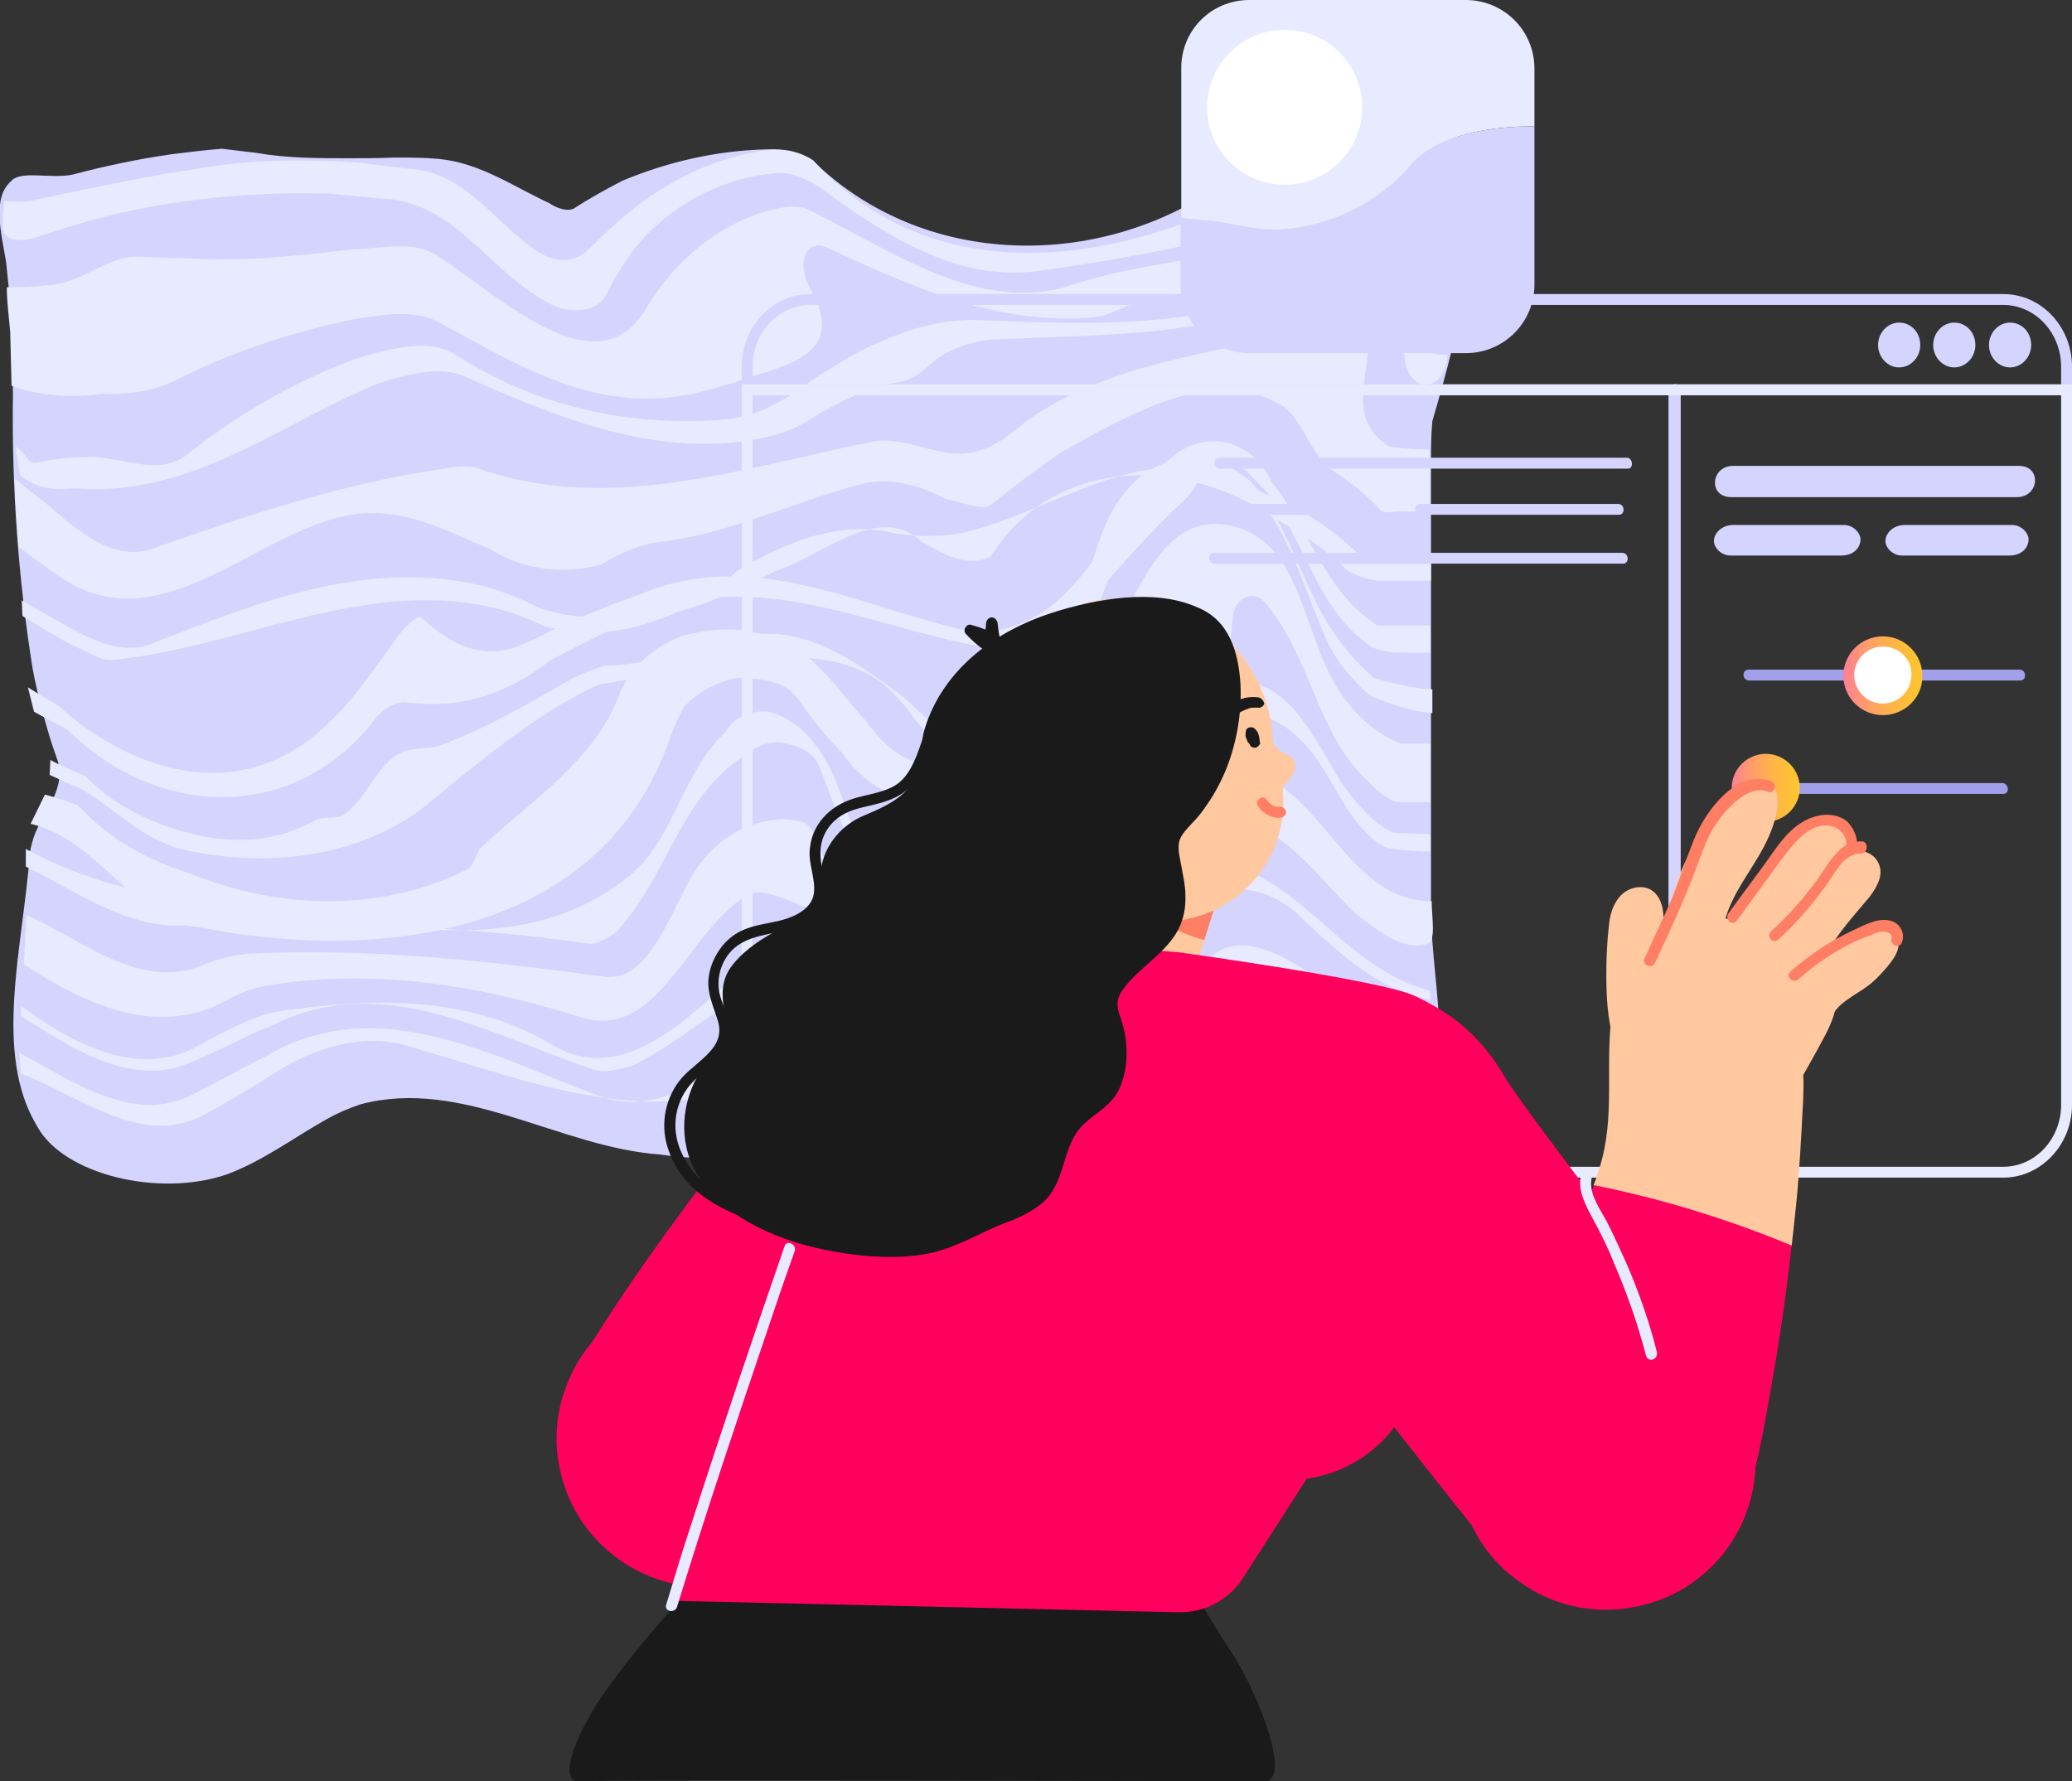 <svg width="378" height="325" viewBox="0 0 378 325" fill="none" xmlns="http://www.w3.org/2000/svg">
<rect x="0" y="0" width="378" height="325" fill="#333333" stroke="none"/>
<g clip-path="url(#clip0_842_4377)">
<path d="M315.806 90.698C311.586 90.698 312.082 84.998 316.179 84.998H368.317C372.538 84.998 372.041 90.698 367.944 90.698H315.806Z" fill="#D4D4FF"/>
<path d="M347.462 95.778H367.076C368.814 95.778 370.303 97.388 370.055 98.751C369.807 100.362 368.441 101.353 366.579 101.353H346.965C345.228 101.353 343.738 99.743 343.986 98.38C344.234 96.893 345.724 95.778 347.462 95.778Z" fill="#D4D4FF"/>
<path d="M316.179 95.778H336.413C338.151 95.778 339.641 97.388 339.393 98.751C339.144 100.362 337.779 101.353 335.917 101.353H315.682C313.944 101.353 312.455 99.743 312.703 98.38C312.951 96.893 314.441 95.778 316.179 95.778Z" fill="#D4D4FF"/>
<path d="M306.619 71.121V213.858H304.385V71.369C304.509 69.758 306.619 69.634 306.619 71.121Z" fill="#D4D4FF"/>
<path d="M251.627 8.797C254.73 11.027 257.213 13.258 259.324 15.612C261.434 17.966 263.048 20.444 264.289 23.17C271.861 39.03 266.275 59.846 261.31 76.82C261.061 79.422 261.061 81.9 261.061 84.502C261.061 108.168 261.061 135.551 261.061 158.101C261.061 160.208 261.061 162.19 261.061 164.173C260.689 177.43 265.903 194.653 258.951 202.955C253.365 209.026 239.089 197.379 227.296 197.751C217.737 198.122 209.544 206.796 199.117 205.061C185.213 202.087 172.303 195.52 158.275 199.114C156.165 201.344 153.93 203.079 151.696 204.689C144.993 209.274 137.917 211.132 130.468 211.256C127.241 211.38 123.889 211.132 120.537 210.637C102.165 209.398 84.413 196.512 65.793 201.468C63.558 202.211 61.572 203.079 59.586 204.194C53.627 207.539 48.041 211.752 41.462 214.23C28.924 218.567 11.544 214.23 6.827 205.557C-1.366 192.175 4.22 172.722 5.462 155.499C5.834 153.393 6.455 151.658 7.324 150.172C9.434 146.331 12.041 142.49 10.303 138.153C9.31 135.427 8.565 132.825 7.82 130.099C7.075 127.373 6.455 124.647 5.958 122.045C3.351 105.69 2.11 88.839 2.358 71.864C2.358 69.014 2.234 66.165 2.234 63.439C2.11 60.713 2.11 57.863 1.862 55.137C1.613 52.659 1.365 50.305 1.117 47.827C0.248 42.623 -1.49 36.18 1.986 33.082C3.724 30.976 9.31 32.711 13.282 31.843C19.365 30.233 25.324 28.994 31.406 28.126C34.386 27.755 37.365 27.383 40.468 27.135C42.579 27.383 44.565 27.631 46.675 27.878C49.531 28.374 52.261 28.622 55.117 28.746C57.848 28.87 60.703 28.87 63.434 28.87C66.165 28.87 69.02 28.87 71.875 28.746C74.731 28.746 77.462 28.746 80.068 28.994C87.641 29.737 93.724 34.074 100.179 37.047C101.42 37.915 103.655 38.782 104.896 37.915C107.751 36.056 110.73 34.445 113.586 32.958C121.903 29.489 130.717 27.507 139.53 27.259C142.51 27.135 145.365 27.507 148.22 29.241C169.448 50.057 203.586 49.19 225.682 31.472C231.765 26.268 221.834 18.09 221.834 11.151C222.206 1.239 235.737 4.213 242.317 6.939C248.399 8.054 251.627 8.797 251.627 8.797Z" fill="#D4D4FF"/>
<path d="M3.848 185.36C12.413 190.812 23.213 198.122 33.641 194.281C36.248 193.29 38.855 192.051 41.462 190.812C44.068 189.573 46.675 188.21 49.406 187.219C69.144 177.059 88.261 188.21 107.255 194.777C109.861 196.016 112.841 195.149 115.448 194.405C125.13 189.697 132.827 181.395 142.882 178.422C144.868 177.802 146.979 177.43 149.213 177.307C160.013 177.554 169.944 183.13 180.868 184.865C189.061 185.732 199.117 188.334 205.075 181.891C209.792 177.183 208.924 169.377 215.503 165.04C222.827 160.332 232.013 161.571 237.599 167.642C244.551 174.085 251.503 180.652 260.937 182.387C260.937 181.519 260.937 180.652 260.565 180.652C248.027 177.183 241.075 166.403 230.648 160.332C218.482 153.889 208.551 171.979 199.861 179.413C189.93 188.458 175.655 185.856 164.73 178.174C159.517 174.333 153.434 171.731 147.103 171.607C144.372 171.235 141.268 171.731 139.158 173.465C128.358 182.51 115.324 198.99 101.048 190.812C85.406 181.271 67.282 182.139 50.896 184.493C48.165 184.989 45.682 185.98 43.324 187.095C40.965 188.21 38.482 189.449 36.123 190.812C25.323 196.883 13.158 190.44 3.848 183.502V185.36Z" fill="#E8EAFF"/>
<path d="M4.346 175.944C15.146 183.006 28.553 189.449 41.09 182.634C43.325 181.395 45.684 180.404 48.166 179.909C67.408 176.563 86.897 179.537 106.015 185.608C119.918 189.945 125.132 170.492 135.932 163.553C138.042 161.819 142.387 163.553 145.987 165.164C160.263 169.625 174.042 183.873 189.187 174.333C200.484 167.394 206.939 156.986 218.235 151.039C229.904 144.596 239.463 159.217 247.284 166.651C251.132 169.625 255.973 173.589 260.318 172.226C262.056 171.855 261.187 167.518 261.187 164.421C246.911 164.421 242.07 146.702 230.401 141.498C213.891 133.321 200.111 154.88 187.946 164.792C179.256 172.103 168.084 170.864 158.897 166.031C153.311 163.058 150.208 156.986 148.097 151.411C147.228 149.676 145.118 149.676 143.008 149.428C139.284 149.552 135.932 150.667 133.077 152.526C130.222 154.384 127.863 156.986 126.125 159.96C121.78 167.766 117.932 179.413 110.111 178.174C88.511 175.2 67.284 172.97 45.559 173.961C42.456 174.209 39.725 174.952 36.994 176.068C25.697 180.776 15.394 171.731 4.842 166.899L4.346 175.944Z" fill="#E8EAFF"/>
<path d="M4.717 158.101C12.413 161.819 20.234 167.394 28.924 168.633C31.779 169.005 34.882 169.005 37.986 168.262C60.951 168.633 83.42 168.633 106.882 172.103C108.993 172.474 110.731 171.235 112.469 169.996C122.027 159.588 124.137 144.968 136.303 137.533C138.041 136.047 140.772 134.931 143.503 135.675C145.737 136.17 147.972 137.038 149.213 139.268C153.062 148.313 157.406 166.527 169.944 161.323C181.613 156.615 190.675 147.941 201.6 141.87C212.027 136.294 224.565 124.152 235.862 133.692C241.075 138.029 243.186 144.1 247.158 149.552C248.896 151.782 250.882 153.765 253.117 154.756C258.082 155.376 260.937 155.376 260.937 155.376V152.154C260.937 152.154 258.455 152.154 254.11 151.906C252.496 151.163 250.882 149.924 249.269 148.313C247.655 146.702 246.165 144.844 244.675 142.737C243.31 140.507 241.82 137.781 240.206 135.179C236.979 129.975 233.006 125.019 227.917 124.647C225.31 124.4 222.455 125.391 219.103 127.869C202.096 139.64 184.841 151.411 164.482 156.986C155.42 159.588 154.924 145.339 150.579 138.648C149.462 136.666 148.096 134.807 146.482 133.321C144.869 131.834 142.882 130.595 140.4 129.851C137.048 129.48 133.82 130.843 132.331 133.568C124.137 141.374 122.896 153.517 114.579 159.96C92.11 178.174 60.827 165.536 35.131 164.173C32.4 163.925 29.793 163.553 27.186 162.934C19.365 161.323 11.793 158.721 4.717 154.88V158.101Z" fill="#E8EAFF"/>
<path d="M5.586 150.295C15.889 152.774 21.476 162.686 30.538 167.394C32.276 168.262 34.386 169.129 36.124 169.129C69.02 175.696 109.738 170.987 122.276 134.56C122.896 132.701 123.765 130.719 124.882 128.86C127.241 126.382 130.717 124.4 134.441 123.656C138.786 123.904 143.131 123.904 145.738 127.745C146.855 129.356 148.096 131.09 149.462 132.701C150.703 134.312 152.193 135.799 153.558 137.286C161.379 148.561 176.524 150.295 187.324 140.755C195.145 133.445 202.469 124.276 213.145 120.682C216.124 119.691 219.351 119.072 222.827 118.7C224.938 118.328 224.565 114.859 224.938 112.257C225.31 109.283 228.414 107.549 230.524 109.655C239.214 119.567 240.082 133.816 249.517 142.49C251.131 144.224 252.869 145.587 254.607 146.331C258.703 146.331 260.938 146.331 260.938 146.331V135.675C260.938 135.675 259.076 135.675 255.6 135.675C253.614 134.931 251.876 133.816 250.138 132.577C248.524 131.214 247.034 129.727 245.793 128.117C237.6 117.957 238.469 100.734 226.303 96.397C217.365 93.424 212.276 98.999 207.931 106.805C206.441 109.407 205.2 112.257 203.834 115.107C198.248 127.993 185.71 141.87 170.069 139.64C164.855 139.268 161.007 135.799 157.903 131.462C156.414 129.851 155.048 128.117 153.558 126.382C152.193 124.647 150.703 123.037 149.214 121.55C142.758 115.107 133.2 113.372 124.262 116.098C121.779 117.089 119.42 118.452 117.434 120.311C115.448 122.169 113.834 124.4 112.841 127.125C111.972 129.356 110.855 131.462 109.489 133.445C104.151 141.498 95.213 147.693 88.013 154.384C86.772 155.252 86.772 157.854 85.034 158.721C70.262 166.031 53.007 166.031 37.241 160.332C34.138 159.217 31.282 158.225 28.676 157.11C23.462 154.88 18.496 151.535 14.276 146.95C12.289 146.207 10.179 145.463 8.193 144.968L5.586 150.295Z" fill="#E8EAFF"/>
<path d="M9.062 141.374C10.925 142.242 12.787 143.109 14.649 143.852C18.373 145.959 21.849 149.056 25.697 151.535C27.559 152.774 29.669 153.765 31.904 154.632C47.545 158.597 65.669 156.862 78.332 146.454C85.904 140.135 93.228 134.188 101.173 129.232C103.78 127.621 106.511 126.134 109.242 124.895C114.828 124.028 120.29 122.789 125.752 121.55C128.483 120.93 131.214 120.311 134.194 119.939C142.387 120.063 151.573 118.824 159.269 123.532C161.876 125.019 163.863 127.373 165.849 129.727C169.325 135.179 175.78 139.516 182.731 136.418C189.187 133.816 194.028 128.612 196.883 122.541C197.504 120.435 198.125 118.328 198.745 116.222C201.725 105.318 206.442 93.547 213.89 89.087C215.628 87.972 217.614 87.352 219.725 87.228C224.069 86.857 227.421 88.715 230.152 91.813C235.614 98.132 238.594 109.531 242.442 117.709C243.435 119.443 244.428 121.178 245.794 122.665C247.035 124.152 248.4 125.639 250.138 127.002C257.462 130.099 261.311 130.099 261.311 130.099V125.762C261.311 125.762 257.587 125.762 250.635 123.656C249.021 122.293 247.531 120.806 246.166 119.196C244.8 117.585 243.683 115.974 242.566 114.239C238.842 108.54 236.111 99.99 232.262 93.424C231.021 91.193 229.531 89.211 227.918 87.6C223.821 84.379 219.104 82.644 214.387 84.007C211.035 84.626 208.18 86.485 205.945 88.963C203.711 91.441 201.973 94.539 200.856 97.884C199.862 100.238 199.118 103.212 198.249 106.31C197.38 109.407 196.635 112.753 195.766 116.098C193.035 124.276 189.187 138.153 178.759 136.79C171.807 135.551 167.959 128.984 162.249 125.267C160.014 123.656 157.78 122.045 155.545 120.682C148.594 116.47 141.269 113.992 132.704 116.841C129.973 117.461 127.49 118.328 125.007 119.072C119.669 120.311 114.828 121.426 110.483 121.426C107.38 122.293 104.773 123.532 102.414 124.895C95.338 128.984 88.263 133.073 80.442 135.923C78.332 136.79 75.725 136.294 73.49 137.162C68.773 139.268 67.407 144.968 63.062 148.437C61.325 149.676 58.718 148.809 57.476 149.676C47.545 155.252 36.745 153.517 27.311 149.552C25.076 148.561 23.09 147.446 21.104 146.207C19.118 144.844 17.256 143.357 15.642 141.622C13.407 140.631 11.173 139.764 9.187 138.648L9.062 141.374Z" fill="#E8EAFF"/>
<path d="M3.849 195.892C14.649 199.981 25.821 209.398 37.118 203.45C39.228 202.335 41.339 201.096 43.449 199.857C45.559 198.618 47.794 197.255 49.904 195.892C56.98 191.308 65.297 188.706 72.994 190.44C94.594 196.512 117.187 206.424 138.787 197.255C141.518 196.016 144.125 194.529 146.608 192.671C149.214 190.688 151.573 188.582 153.932 186.104C156.539 184.741 159.146 184.741 161.628 185.608C182.359 192.547 205.821 202.459 222.704 181.271C225.311 178.298 230.897 177.802 234.87 180.404C243.063 185.112 250.014 192.051 259.945 192.547C262.925 192.918 259.077 189.945 260.814 189.077C254.359 188.21 248.277 184.741 243.435 180.9C236.483 175.324 225.187 167.89 219.601 176.191C203.09 201.716 175.408 186.599 153.559 183.13C150.828 183.254 148.47 184.121 146.111 185.112C133.449 190.44 123.518 205.681 108.373 199.609C89.256 192.299 68.525 181.024 48.787 192.547C46.304 193.786 43.946 195.025 41.463 196.388C39.104 197.627 36.621 198.99 34.263 200.105C23.835 204.813 13.035 197.131 3.477 192.051L3.849 195.892Z" fill="#E8EAFF"/>
<path d="M4.097 112.381C5.711 113.372 7.324 114.487 9.062 115.355C10.8 116.47 12.662 117.461 14.524 118.328C16.386 119.072 18 120.435 20.235 120.435C43.324 118.204 65.793 105.69 89.007 110.646C92.359 111.39 95.711 112.505 99.311 114.239C105.89 116.098 112.097 115.602 118.055 113.744C120.042 113.124 122.028 112.381 124.014 111.514C128.111 110.398 131.959 108.788 135.807 107.053C137.669 106.186 139.531 105.194 141.393 104.203C150.207 101.477 160.262 91.441 168.207 98.875C171.186 100.486 174.042 102.345 177.517 102.345C178.759 102.345 180.497 101.973 180.993 101.106C193.159 82.52 216.993 83.759 232.511 94.539C234.869 95.902 237.104 97.141 239.338 98.751C241.449 100.238 243.559 101.973 245.545 103.832C247.283 105.071 249.021 105.566 251.255 105.938C253.366 105.938 255.104 105.938 256.593 105.938C259.573 105.938 261.062 105.938 261.062 105.938V102.84C261.062 102.84 259.2 102.84 255.6 102.84C253.862 102.84 251.752 102.84 249.269 102.592C245.669 98.751 241.449 95.53 236.98 93.052C234.745 91.813 232.386 90.698 229.904 89.707C225.062 85.989 218.111 84.255 212.276 85.37C209.297 85.618 206.442 86.237 203.462 87.105C194.773 89.707 186.083 94.415 177.393 96.769C175.159 97.388 172.8 97.76 170.442 97.76C168.083 97.884 165.724 97.636 163.614 97.388C153.186 94.663 143.255 98.999 134.566 104.079C132.58 106.062 130.097 107.177 127.49 108.168C124.759 109.035 121.904 109.779 119.173 110.646C116.938 111.39 114.704 111.885 112.345 112.257C107.752 112.877 103.035 112.505 98.317 110.894C94.966 109.159 91.738 107.92 88.759 107.053C67.531 101.725 47.421 109.655 27.311 117.585C21.228 119.691 15.145 115.85 9.807 112.877C7.821 111.761 5.835 110.646 3.973 109.531L4.097 112.381Z" fill="#E8EAFF"/>
<path d="M3.351 99.743C6.206 101.849 9.186 104.203 12.413 106.186C29.296 116.098 45.31 98.751 61.324 94.539C69.144 92.308 75.972 94.415 82.675 97.265C84.91 98.256 87.144 99.247 89.503 100.238C93.599 102.84 98.317 103.955 102.91 103.955C105.268 103.955 107.503 103.584 109.737 102.964C112.468 101.353 115.324 99.867 119.296 98.999C132.827 97.636 144.496 91.565 157.903 88.096C160.51 87.724 162.993 87.724 165.475 88.344C167.958 88.839 170.317 89.83 172.551 91.069C175.655 91.565 179.13 93.3 180.868 92.061C182.855 90.45 184.965 88.715 187.075 87.228C189.186 85.618 191.296 84.131 193.406 82.644C195.393 81.529 197.379 80.414 199.613 79.175C209.793 73.847 222.33 67.404 233.627 73.847C235.737 75.086 237.103 77.564 238.468 79.918C239.834 82.396 241.448 84.874 244.055 86.485C246.91 88.344 249.517 90.574 252.124 93.3C252.993 93.671 254.234 93.3 255.227 93.3C258.827 93.3 260.813 93.3 260.813 93.3V82.024C260.813 82.024 258.082 82.024 253.489 81.529C246.413 77.068 249.02 70.377 249.641 63.687C249.889 61.456 249.889 59.226 249.268 56.996C228.91 64.306 205.944 63.934 187.572 76.573C185.958 77.936 184.344 79.175 182.73 80.29C181.117 81.281 179.379 82.148 177.393 82.52C171.806 83.759 166.096 79.918 160.013 80.414C156.91 81.033 153.806 81.653 150.827 82.396C129.475 87.104 108.868 92.804 87.641 85.618C84.662 84.379 81.558 85.618 78.579 85.865C75.599 86.361 72.744 86.857 69.889 87.476C55.365 90.574 41.213 95.406 27.434 100.238C20.482 102.345 14.027 96.769 8.689 92.061C6.579 90.45 4.593 88.839 2.73 87.352C2.73 89.459 2.73 91.193 2.979 93.547C3.227 96.521 3.351 99.743 3.351 99.743Z" fill="#E8EAFF"/>
<path d="M3.6 86.609C6.455 89.211 10.056 89.459 13.655 89.087C33.89 90.698 49.283 78.679 66.538 70.997C69.021 69.882 71.504 69.014 74.235 68.519C77.959 67.651 81.807 67.156 85.283 68.891C102.662 76.697 122.152 84.502 141.642 79.299C144.621 78.431 147.104 77.068 149.462 75.457C154.18 72.856 158.524 70.625 163.738 69.758C166.593 69.386 168.207 67.775 169.945 66.289C172.8 63.687 177.145 62.324 180.993 61.952C205.697 60.713 235.118 62.324 252.869 42.127C253.242 41.26 255.476 41.26 256.718 42.127C259.324 44.729 259.324 48.199 258.828 51.668C257.959 57.244 254.483 63.315 257.09 68.147C259.697 72.484 264.042 69.386 264.042 64.678C263.173 64.678 261.435 64.678 261.435 64.306C259.324 55.261 264.911 44.481 257.09 37.543C255.352 36.304 252.373 37.047 251.504 38.782C235.49 61.704 202.097 59.226 177.393 58.359C170.069 58.359 163.118 60.961 156.414 64.306C154.552 65.421 152.69 66.536 150.828 67.651C148.966 68.767 147.104 70.006 145.366 71.493C143.131 72.732 141.145 73.971 139.035 74.838C136.924 75.705 134.442 76.325 131.959 76.573C115.076 77.812 98.566 74.466 83.421 64.926C79.076 61.952 73.49 63.191 68.276 64.43C65.918 65.05 63.559 65.917 61.2 66.908C51.89 70.749 42.952 75.953 34.511 82.644C28.924 87.352 21.973 83.016 15.518 83.387C12.662 83.387 9.807 83.759 6.704 84.379C4.966 84.75 4.593 82.272 2.855 81.529L3.6 86.609Z" fill="#E8EAFF"/>
<path d="M2.111 70.377C4.718 71.369 7.449 71.864 10.18 72.112C12.911 72.36 15.642 72.236 18.497 71.864C23.339 71.988 27.684 71.493 32.028 69.386C39.849 65.421 47.918 62.447 56.235 60.217C58.966 59.474 61.697 58.854 64.552 58.235C69.766 57.367 75.353 56.5 79.697 58.606C94.842 66.784 109.118 75.953 127.366 71.616C129.477 71.121 131.959 70.377 134.442 69.634C140.401 67.28 151.201 66.041 149.835 57.863C149.463 54.022 145.49 50.925 146.856 46.588C147.725 44.481 149.835 44.481 151.201 45.349C166.346 52.287 182.359 59.598 199.739 57.863C203.215 57.491 206.194 54.889 209.67 54.889C227.421 54.518 244.304 47.579 252.497 30.728C253.366 29.489 255.973 31.1 258.084 31.967C261.311 34.321 263.049 37.543 264.042 41.136C264.911 44.729 265.035 48.57 265.035 52.287C265.035 52.659 266.773 54.022 266.773 53.526C269.38 44.853 271.118 35.313 265.904 28.002C264.663 26.392 262.677 24.781 260.442 23.542C253.863 21.931 243.808 12.39 240.828 18.09C236.98 25.4 242.566 38.782 232.139 43.118C220.47 47.827 208.304 47.827 196.139 51.792C178.759 57.863 162.373 45.349 146.732 37.915C144.249 37.419 142.015 37.915 139.78 38.534C130.842 41.136 123.146 47.579 118.18 55.757C116.69 58.359 115.077 60.093 113.215 61.085C104.028 66.165 90.621 53.898 80.442 47.084C75.725 43.614 70.015 45.349 64.428 45.473C61.946 45.721 59.339 46.092 56.856 46.34C49.284 47.084 41.587 47.703 34.015 47.084C31.159 47.084 28.428 46.96 25.449 46.836C19.863 46.464 15.021 51.668 8.939 52.04C6.58 52.287 3.973 52.411 1.242 52.411C1.242 55.013 1.615 57.615 1.863 60.589C1.987 65.545 2.111 70.377 2.111 70.377Z" fill="#E8EAFF"/>
<path d="M0.745 36.676C0.745 38.658 -0.124 41.632 1.117 42.995C2.359 44.234 5.462 43.862 7.572 42.995C10.179 42.127 12.91 41.26 15.517 40.517C27.186 37.171 39.103 35.684 51.145 35.313C54.124 35.189 57.103 35.313 59.959 35.313C62.938 35.56 66.041 35.932 69.021 36.18C82.428 36.428 88.51 48.57 98.938 54.642C102.786 57.244 108.497 57.615 110.607 53.774C112.097 50.801 113.71 48.075 115.572 45.597C122.028 37.419 131.71 32.463 141.517 31.596C144 31.348 146.483 32.339 149.214 33.95C160.883 42.499 174.29 51.544 189.435 49.438C201.973 47.703 213.641 45.597 226.304 42.499C243.186 38.658 231.021 21.311 233.628 12.267C236.235 4.461 250.51 16.975 260.069 17.471C253.614 9.665 242.69 8.425 233.255 7.063C230.276 6.195 222.828 7.063 224.193 10.036C228.538 18.709 237.228 31.596 225.435 36.8C199.49 48.942 169.076 51.916 148.345 29.241C145.241 27.259 142.138 27.011 139.159 27.507C129.972 28.87 121.035 33.33 113.959 39.401C111.476 41.508 109.117 43.738 106.883 45.968C104.276 48.075 100.8 47.703 98.193 45.968C90.373 40.888 85.283 31.719 75.228 30.852C72.124 30.48 69.021 30.109 65.917 29.737C63.31 29.489 60.828 29.365 58.221 29.365C50.524 29.117 42.703 29.489 34.883 30.976C32.4 31.348 29.917 31.719 27.435 32.215C19.862 33.578 12.414 35.189 4.841 36.8C2.235 36.8 0.745 36.676 0.745 36.676Z" fill="#E8EAFF"/>
<path d="M6.207 129.851C8.193 130.966 10.18 131.958 12.29 133.073C28.428 149.304 54 150.543 68.773 130.719C70.014 129.48 71.752 128.117 73.986 128.117C81.186 129.108 87.269 127.869 92.731 125.267C95.462 124.028 98.069 122.293 100.428 120.435C106.014 117.585 111.6 114.611 117.311 112.257C119.173 111.514 121.159 110.77 123.145 110.151C140.152 105.938 156.662 112.877 173.545 116.841C181.738 118.948 190.924 118.948 196.883 112.133C203.338 104.327 209.421 97.388 216.745 90.574C218.483 88.467 219.848 84.998 222.083 84.131C225.683 83.263 228.414 87.105 231.021 89.707C232.883 92.061 234.373 94.663 235.738 97.141C239.835 104.823 242.69 113 250.262 118.08C252.745 119.072 254.607 119.072 256.221 119.072C259.324 119.072 260.938 119.072 260.938 119.072V114.116C260.938 114.116 257.462 114.116 251.255 114.116C243.931 109.407 240.704 101.849 236.607 94.787C235.242 92.432 233.752 90.078 232.014 87.972C228.538 80.166 219.848 78.059 213.517 83.635C211.655 85.122 210.042 87.105 208.428 89.211C203.586 95.53 199.242 103.584 194.773 107.796C189.559 113.372 182.235 116.47 174.911 114.735C155.421 110.027 136.8 99.99 116.814 108.416C114.083 109.407 111.352 110.398 108.621 111.514C105.89 112.629 103.283 113.744 100.676 114.983C98.069 116.346 95.71 117.585 93.228 118.328C88.386 119.691 83.049 118.452 76.966 112.753C76.593 111.885 74.359 113.992 73.117 115.355C66.166 124.895 60.083 134.807 48.91 139.144C35.504 144.348 20.731 137.905 10.8 128.86C8.814 127.621 6.828 126.506 5.09 125.391L6.207 129.851Z" fill="#E8EAFF"/>
<path d="M378 72.112H135.311V66.908C135.311 59.598 140.897 53.65 147.848 53.65H365.462C372.414 53.65 378 59.598 378 66.908V72.112ZM137.297 70.13H376.014V66.908C376.014 60.713 371.297 55.633 365.462 55.633H147.848C142.014 55.633 137.297 60.713 137.297 66.908V70.13Z" fill="#D4D4FF"/>
<path d="M365.462 214.849H147.848C140.897 214.849 135.311 208.902 135.311 201.592V70.13H378V201.592C378 208.902 372.29 214.849 365.462 214.849ZM137.297 72.112V201.592C137.297 207.787 142.014 212.867 147.848 212.867H365.462C371.297 212.867 376.014 207.787 376.014 201.592V72.112H137.297Z" fill="#E8EAFF"/>
<path d="M346.469 58.854C344.359 58.854 342.621 60.713 342.621 62.943C342.621 65.174 344.359 67.032 346.469 67.032C348.58 67.032 350.318 65.174 350.318 62.943C350.318 60.589 348.58 58.854 346.469 58.854Z" fill="#D4D4FF"/>
<path d="M356.524 58.854C354.414 58.854 352.676 60.713 352.676 62.943C352.676 65.174 354.414 67.032 356.524 67.032C358.634 67.032 360.372 65.174 360.372 62.943C360.372 60.589 358.634 58.854 356.524 58.854Z" fill="#D4D4FF"/>
<path d="M366.704 58.854C364.593 58.854 362.855 60.713 362.855 62.943C362.855 65.174 364.593 67.032 366.704 67.032C368.814 67.032 370.552 65.174 370.552 62.943C370.552 60.589 368.814 58.854 366.704 58.854Z" fill="#D4D4FF"/>
<path d="M223.82 157.977L221.834 164.668L219.724 171.483L215.131 186.475L185.586 183.873L194.772 154.384L223.82 157.977Z" fill="#FFC89E"/>
<path d="M221.833 164.668L219.723 171.483C219.35 171.359 219.102 171.359 218.73 171.235C213.888 169.748 208.923 167.023 207.309 161.819C207.061 161.075 207.93 160.084 208.674 160.58C212.647 163.058 217.24 164.544 221.833 164.668Z" fill="#FF7E64"/>
<path d="M178.136 131.834C175.654 146.702 185.709 160.703 200.481 163.181C215.378 165.66 229.405 155.623 231.888 140.879C234.371 126.01 224.316 112.009 209.543 109.531C194.647 107.053 180.619 117.089 178.136 131.834Z" fill="#FFC89E"/>
<path d="M190.427 197.998C192.91 212.867 182.855 226.868 168.082 229.346C153.186 231.824 139.158 221.788 136.676 207.043C134.193 192.175 144.248 178.174 159.02 175.696C173.917 173.218 187.944 183.13 190.427 197.998Z" fill="#FFC89E"/>
<path d="M326.854 227.116C326.234 232.815 325.489 238.515 324.62 244.091C323.875 248.923 323.006 253.755 322.137 258.587C321.268 263.172 320.399 267.88 318.909 272.341C316.427 280.023 311.958 287.581 303.392 288.944C299.171 289.563 294.827 288.82 290.606 288.077C286.758 287.457 282.785 286.466 279.93 283.864C274.468 279.032 274.592 270.854 275.585 264.163C276.951 254.994 279.558 245.949 282.413 237.276C283.903 232.815 285.64 228.355 287.503 224.018C288.62 221.416 289.861 218.69 290.854 216.088C303.144 218.567 315.309 222.16 326.854 227.116Z" fill="#FF015C"/>
<path d="M276.082 203.574C278.564 218.443 268.509 232.444 253.737 234.922C238.84 237.4 224.813 227.364 222.33 212.619C219.847 197.751 229.902 183.75 244.675 181.271C259.571 178.793 273.599 188.83 276.082 203.574Z" fill="#FFC89E"/>
<path d="M191.296 191.679C187.324 183.873 177.268 181.767 169.324 182.882C159.765 184.245 151.448 189.573 144.62 196.14C137.42 203.202 131.337 211.628 125.379 219.682C119.296 227.859 113.461 236.161 108.124 244.71C106.261 246.941 104.772 249.295 103.655 252.021C103.282 253.012 102.91 254.003 102.537 255.118C101.544 258.835 101.172 262.8 101.917 266.889C104.399 281.758 118.427 291.67 133.324 289.192C141.268 287.829 147.848 283.244 151.82 276.925C152.937 275.686 153.93 274.447 154.924 273.208C158.399 269.243 161.751 265.278 164.73 261.189C167.834 256.977 170.565 252.392 173.172 247.808C178.261 238.763 183.227 229.718 187.075 220.053C188.937 215.345 190.675 210.389 191.793 205.433C193.034 200.972 193.53 196.016 191.296 191.679Z" fill="#FF015C"/>
<path d="M233.872 149.643C235.722 137.741 227.555 126.596 215.631 124.75C203.707 122.904 192.541 131.055 190.691 142.957C188.841 154.858 197.008 166.003 208.932 167.849C220.856 169.696 232.022 161.544 233.872 149.643Z" fill="#FFC89E"/>
<path d="M195.764 149.056C194.523 153.641 197.254 158.349 201.847 159.464C206.44 160.703 211.158 157.978 212.275 153.393C213.516 148.809 210.785 144.1 206.192 142.985C201.599 141.746 196.882 144.472 195.764 149.056Z" fill="#FFC89E"/>
<path d="M132.206 283.74C127.117 287.829 112.344 304.556 107.751 312.734C103.158 320.911 102.661 325.496 106.261 325C109.861 324.504 225.558 325 230.648 325C235.737 325 229.655 309.264 225.061 302.078C220.468 295.015 214.386 284.731 214.386 284.731L132.206 283.74Z" fill="#1A1A1A"/>
<path d="M259.199 245.949C259.199 259.207 248.399 269.987 235.116 269.987C221.833 269.987 211.033 259.207 211.033 245.949C211.033 232.692 221.833 221.912 235.116 221.912C248.399 221.912 259.199 232.692 259.199 245.949Z" fill="#FF015C"/>
<path d="M319.904 262.057C319.407 259.331 318.538 256.729 317.421 254.375C317.297 254.127 317.173 253.879 316.925 253.507C315.931 251.649 314.69 249.914 313.2 248.303C303.269 234.798 278.442 203.079 274.469 196.388C269.628 188.21 264.042 184.493 257.959 181.643C251.876 178.793 214.883 173.713 214.883 173.713L185.835 171.483C185.835 171.483 182.483 171.483 171.311 172.97C160.138 174.457 151.945 175.324 146.607 181.395L144.621 215.717L122.4 292.042L214.883 294.148C219.725 294.272 224.193 291.918 226.8 287.829L248.897 253.384C248.897 253.384 259.945 267.632 268.511 278.288C270.373 282.253 273.228 285.722 276.704 288.201C277.697 288.944 278.69 289.563 279.683 290.183C284.897 293.157 291.104 294.396 297.559 293.281C312.331 290.926 322.387 276.925 319.904 262.057Z" fill="#FF015C"/>
<path d="M235.489 141.87C234.992 142.49 234.495 142.985 234.123 143.605C233.751 144.348 233.378 145.091 233.13 145.835C232.882 146.826 231.516 146.95 231.144 145.959C229.778 142.49 229.033 138.648 229.033 134.931C229.033 134.56 229.157 134.312 229.406 134.064C229.033 133.073 228.785 132.082 228.661 131.09C228.413 129.851 230.523 129.727 230.647 130.966C230.895 132.577 231.516 134.312 232.385 135.799C232.757 136.294 233.13 136.79 233.751 137.162C234.247 137.409 234.868 137.657 235.364 138.029C236.854 139.144 236.357 140.755 235.489 141.87Z" fill="#FFC89E"/>
<path d="M229.654 127.249C226.054 126.63 222.206 129.356 221.71 132.949C221.585 133.445 221.958 134.064 222.454 134.188C222.951 134.312 223.572 133.94 223.696 133.445C223.696 133.321 223.696 133.073 223.82 132.949C223.82 132.825 223.82 132.825 223.944 132.701C223.944 132.949 223.944 132.577 223.944 132.577C224.068 132.205 224.192 131.958 224.441 131.586C224.565 131.462 224.565 131.338 224.689 131.214C224.813 131.09 224.937 130.966 225.061 130.843C225.185 130.719 225.185 130.719 225.31 130.595C225.682 130.347 225.682 130.223 225.806 130.223C225.93 130.099 226.054 129.975 226.179 129.975C226.303 129.975 226.303 129.851 226.427 129.851C226.923 129.603 227.172 129.48 227.544 129.356C227.668 129.356 227.668 129.356 227.792 129.232C228.041 129.232 228.289 129.108 228.413 129.108C228.537 129.108 228.785 129.108 228.91 129.108C229.158 129.108 229.282 129.108 229.406 129.108C229.903 129.232 230.523 128.86 230.648 128.364C230.523 127.869 230.151 127.373 229.654 127.249Z" fill="#1A1A1A"/>
<path d="M233.378 147.198C233.254 147.198 233.254 147.198 233.13 147.198C232.881 147.198 232.757 147.198 232.509 147.074C232.385 146.95 232.137 146.95 232.012 146.826C231.888 146.702 231.764 146.578 231.516 146.454C231.392 146.331 231.268 146.083 231.144 145.959C231.144 146.083 231.268 146.083 231.268 146.207C231.144 145.959 231.019 145.711 230.771 145.587C230.523 145.463 230.275 145.463 230.026 145.587C229.778 145.711 229.53 145.835 229.406 146.083C229.281 146.331 229.281 146.578 229.406 146.826C229.53 147.074 229.654 147.198 229.778 147.446C229.902 147.693 230.026 147.817 230.275 147.941C230.523 148.189 230.895 148.437 231.268 148.685C232.012 149.056 232.757 149.304 233.626 149.18C234.123 149.18 234.619 148.685 234.619 148.065C234.495 147.57 233.999 147.074 233.378 147.198Z" fill="#FF7E64"/>
<path d="M229.655 134.188C229.531 133.94 229.531 133.692 229.407 133.568C229.283 133.321 229.158 133.197 228.91 132.949C228.786 132.825 228.662 132.701 228.414 132.701C228.289 132.701 228.041 132.701 227.917 132.701C227.545 132.825 227.296 133.073 227.296 133.445C227.172 133.94 227.172 134.436 227.421 134.807C227.421 134.931 227.545 135.055 227.545 135.179C227.545 135.303 227.669 135.427 227.669 135.427C227.793 135.551 227.793 135.551 227.917 135.675C227.917 135.799 228.041 135.799 228.041 135.923L228.165 136.17C228.289 136.17 228.289 136.294 228.414 136.294C228.662 136.418 228.786 136.418 229.034 136.418C229.158 136.418 229.158 136.418 229.283 136.294C229.407 136.294 229.407 136.17 229.531 136.17C229.655 136.047 229.779 135.799 229.903 135.675C229.779 135.179 229.779 134.684 229.655 134.188Z" fill="#1A1A1A"/>
<path d="M226.303 124.771C226.551 129.975 225.682 135.179 223.82 140.011C222.827 142.49 221.586 144.844 220.096 146.95C219.351 148.065 218.482 149.18 217.489 150.172C216.62 151.163 215.503 152.154 215.13 153.517C214.758 155.128 215.379 156.986 215.627 158.597C215.875 160.084 216.248 161.571 216.248 163.181C216.372 165.783 215.875 168.138 214.51 170.368C212.027 174.333 207.682 176.687 204.951 180.404C203.71 182.015 203.586 183.502 204.33 185.36C204.703 186.599 205.199 187.962 205.323 189.325C205.82 192.547 205.448 196.264 203.958 199.114C202.592 201.716 199.861 203.079 197.751 205.061C193.53 209.026 194.648 215.717 190.054 219.558C188.068 221.169 185.71 222.284 183.227 223.151C178.882 224.886 174.91 227.364 170.317 228.479C166.22 229.47 161.875 229.47 157.654 229.098C153.682 228.727 149.71 227.983 145.861 226.868C138.786 224.762 130.965 220.797 127.117 214.106C123.641 208.283 124.261 200.724 127.986 195.149C129.103 193.414 131.461 192.051 132.33 190.193C133.323 188.086 132.33 185.36 131.958 183.254C131.586 180.404 131.958 178.05 133.82 175.82C136.054 173.094 139.158 171.111 142.261 169.501C144.744 168.262 148.096 167.146 149.337 164.421C150.33 162.314 149.461 159.836 149.958 157.606C150.827 153.765 153.682 150.543 157.282 148.933C160.758 147.446 164.854 145.835 166.717 142.242C168.206 139.516 167.834 135.799 168.703 132.949C172.054 122.045 181.613 115.107 192.041 111.761C199.861 109.283 210.537 107.301 218.358 110.77C224.317 113.124 225.93 119.072 226.303 124.771Z" fill="#1A1A1A"/>
<path d="M171.806 127.993C168.951 131.09 168.455 135.303 166.717 139.02C165.848 140.879 164.731 142.613 162.744 143.605C160.51 144.72 158.027 144.968 155.668 145.711C151.324 147.074 148.096 150.419 147.724 155.004C147.475 157.73 148.841 160.332 148.468 163.058C148.096 165.412 145.862 166.775 143.751 167.518C141.268 168.385 138.662 168.509 136.303 169.377C134.193 170.12 132.455 171.483 131.213 173.342C130.096 174.952 129.351 176.935 129.227 178.917C129.103 181.395 130.096 183.502 130.841 185.856C131.71 188.334 131.089 190.193 129.351 192.051C127.862 193.662 125.999 194.901 124.51 196.512C121.406 199.981 120.413 204.937 121.779 209.274C125.379 220.921 138.786 223.275 148.965 225.753C150.206 226.001 150.579 224.142 149.337 223.771C140.275 221.54 128.482 219.806 124.262 210.141C122.275 205.681 123.144 200.6 126.62 197.131C129.351 194.405 133.448 192.175 133.199 187.838C133.075 185.484 131.71 183.378 131.213 181.024C130.841 178.917 131.213 176.811 132.33 174.952C135.062 170.368 140.151 170.864 144.62 169.253C146.482 168.509 148.344 167.394 149.462 165.66C150.703 163.553 150.455 161.323 150.082 158.969C149.586 156.491 149.337 154.26 150.579 151.906C151.696 149.8 153.558 148.437 155.917 147.694C158.275 146.95 160.758 146.702 163.117 145.587C165.103 144.72 166.593 143.233 167.71 141.374C169.944 137.533 170.068 132.701 173.172 129.356C174.289 128.364 172.675 127.002 171.806 127.993Z" fill="#1A1A1A"/>
<path d="M182.482 118.08C182.606 117.957 182.606 117.833 182.606 117.585C182.358 116.222 182.11 114.983 181.986 113.62C181.861 113.124 181.489 112.629 180.868 112.629C180.248 112.753 179.999 113.124 179.875 113.744C179.875 114.116 179.875 114.487 179.751 114.859C178.882 114.487 178.013 114.239 177.144 113.992C176.772 113.868 176.275 114.116 176.151 114.487C175.903 114.735 175.903 115.355 176.151 115.602C177.641 117.213 179.255 118.576 181.241 119.567C181.737 119.815 182.358 119.567 182.606 119.072C182.855 118.7 182.73 118.328 182.482 118.08Z" fill="#1A1A1A"/>
<path d="M365.213 142.861H327.723C326.481 142.861 326.606 144.844 327.847 144.844H365.337C366.702 144.968 366.578 142.861 365.213 142.861Z" fill="#A2A0EB"/>
<path d="M328.344 143.729C328.344 147.198 325.488 149.924 322.137 149.924C318.661 149.924 315.93 147.074 315.93 143.729C315.93 140.259 318.785 137.533 322.137 137.533C325.612 137.533 328.344 140.383 328.344 143.729Z" fill="url(#paint0_linear_842_4377)"/>
<path d="M368.441 122.169H319.034C317.669 122.169 317.793 124.152 319.159 124.152H368.566C369.807 124.152 369.683 122.169 368.441 122.169Z" fill="#A2A0EB"/>
<path d="M349.82 123.16C349.82 126.63 346.965 129.356 343.613 129.356C340.137 129.356 337.406 126.506 337.406 123.16C337.406 119.691 340.261 116.965 343.613 116.965C346.965 116.965 349.82 119.691 349.82 123.16Z" fill="white"/>
<path d="M343.489 130.471C339.517 130.471 336.289 127.249 336.289 123.284C336.289 119.319 339.517 116.098 343.489 116.098C347.462 116.098 350.689 119.319 350.689 123.284C350.813 127.125 347.586 130.471 343.489 130.471ZM343.489 117.957C340.634 117.957 338.275 120.311 338.275 123.16C338.275 126.01 340.634 128.364 343.489 128.364C346.344 128.364 348.703 126.01 348.703 123.16C348.827 120.311 346.468 117.957 343.489 117.957Z" fill="url(#paint1_linear_842_4377)"/>
<path d="M346.345 172.35C346.345 173.837 345.227 175.2 344.359 176.315C343.49 177.307 342.621 178.298 341.627 179.165C339.393 181.148 336.29 182.263 334.552 184.741C332.814 187.095 332.193 189.945 330.207 192.051C328.593 193.786 326.11 195.149 323.627 194.405C321.145 193.662 319.903 191.184 319.779 188.706C319.779 187.467 319.903 186.104 320.276 184.865C320.027 184.493 320.027 184.121 320.276 183.626C320.524 183.378 320.648 183.006 320.896 182.758C320.524 182.387 320.152 182.015 319.779 181.643C319.407 181.271 319.158 180.776 318.786 180.28C318.662 180.28 318.662 180.404 318.538 180.404C315.931 181.519 313.945 179.785 312.579 177.678C311.462 180.032 308.979 182.511 306.248 181.519C305.255 181.148 304.51 180.528 304.014 179.785C303.517 180.404 302.027 180.032 302.276 178.917C302.4 177.802 302.648 176.563 302.772 175.448C302.772 174.705 302.772 173.961 302.772 173.218C302.772 172.846 303.021 172.598 303.145 172.474C303.517 169.996 304.014 167.642 304.634 165.164C305.627 161.323 307.117 157.482 309.103 154.013C310.841 150.915 312.827 147.694 315.31 145.092C317.172 143.109 320.772 140.755 323.255 143.233C325.241 145.215 324 149.304 323.131 151.535C322.014 154.508 320.276 157.11 318.662 159.712C316.924 162.438 315.31 165.288 314.565 168.385C314.441 169.253 314.317 170.12 314.193 170.987C317.172 166.279 320.4 161.695 324 157.234C325.986 154.88 327.972 151.782 330.827 150.419C332.938 149.304 336.041 149.428 337.531 151.658C338.152 152.774 338.276 154.013 338.027 155.128C339.765 155.004 341.627 155.623 342.496 157.11C343.862 159.34 342.496 161.695 341.131 163.553C339.269 165.783 337.283 168.014 335.545 170.368C335.296 170.74 335.048 171.111 334.676 171.607C336.91 170.616 339.517 169.624 342 169.377C343.862 169.005 346.345 169.872 346.345 172.35Z" fill="#FFC89E"/>
<path d="M310.966 194.405C309.972 196.759 307.986 198.742 305.379 199.114C302.4 199.485 299.421 197.751 297.683 195.396C297.186 194.777 296.814 194.157 296.566 193.414C296.069 193.538 295.448 193.414 295.324 192.795C293.835 188.953 293.214 184.741 293.09 180.652C292.966 176.563 293.09 172.35 293.586 168.262C293.959 165.412 295.324 162.562 298.303 161.942C301.407 161.323 303.145 163.677 303.393 166.403C303.641 168.262 303.517 170.244 303.641 172.103C303.641 173.713 303.641 175.448 304.386 177.059C305.131 178.669 306.497 180.032 307.614 181.395C308.607 182.634 309.6 183.997 310.345 185.484C311.586 188.458 312.083 191.555 310.966 194.405Z" fill="#FFC89E"/>
<path d="M331.324 191.927C330.579 193.29 329.71 194.777 328.965 196.14C329.089 197.627 328.965 198.99 328.965 200.477C328.717 205.309 328.468 210.141 328.096 214.973C327.848 218.319 327.475 221.788 327.103 225.133C326.979 225.877 326.979 226.496 326.855 227.24C315.186 222.408 303.144 218.69 290.73 216.212C290.979 215.593 291.227 214.973 291.351 214.354C291.724 213.239 292.096 212.247 292.344 211.132C294.579 202.211 292.717 193.042 294.206 184.121C294.082 183.997 293.958 183.75 293.834 183.626C293.337 182.758 293.71 181.891 294.082 181.148C295.696 178.669 297.682 176.439 299.42 174.085C300.91 172.103 302.524 170.368 304.758 169.129C306.868 168.014 309.227 167.518 311.586 167.394C316.179 167.27 320.648 168.881 324.744 171.111C328.22 172.97 332.317 175.2 334.179 178.917C336.537 183.254 333.434 187.962 331.324 191.927Z" fill="#FFC89E"/>
<path d="M344.481 167.89C342.371 167.518 339.888 168.881 338.026 169.748C333.806 171.731 330.081 174.209 326.606 177.307C325.613 178.174 327.226 179.537 328.095 178.669C330.702 176.315 333.557 174.333 336.537 172.722C338.026 171.855 339.64 171.235 341.254 170.616C342.123 170.244 342.992 169.872 343.861 169.996C344.357 169.996 345.35 170.492 345.102 171.111C344.606 172.35 346.468 173.218 346.964 171.979C347.709 169.996 346.344 168.138 344.481 167.89Z" fill="#FF7E64"/>
<path d="M339.392 155.747C339.02 155.747 338.772 155.747 338.523 155.747C338.027 155.871 337.53 156.119 337.034 156.491C336.537 156.862 336.041 157.358 335.668 157.854C334.551 159.34 333.682 160.827 332.565 162.314C330.206 165.536 327.475 168.633 324.496 171.359C324.123 171.731 323.503 171.855 323.13 171.483C322.758 171.111 322.634 170.368 323.006 169.996C326.358 167.022 329.213 163.677 331.82 160.084C333.185 158.101 334.675 155.376 336.91 154.136C337.53 153.765 338.151 153.641 339.02 153.517C339.268 153.517 339.641 153.517 339.889 153.517C341.006 153.889 340.634 155.871 339.392 155.747Z" fill="#FF7E64"/>
<path d="M338.772 153.765C338.772 154.508 338.648 155.128 338.4 155.871C337.904 155.995 337.407 156.243 336.91 156.615C336.414 156.491 336.041 155.871 336.414 155.252C336.662 154.88 336.662 154.632 336.786 154.26C337.035 152.65 335.669 150.915 333.931 150.667C331.324 150.172 328.966 152.03 327.352 153.889C325.49 155.995 323.876 158.349 322.262 160.58C320.4 163.058 318.662 165.536 316.8 168.014C316.055 169.005 314.566 167.766 315.31 166.651C317.545 163.553 319.904 160.456 322.138 157.358C324 154.756 325.862 151.782 328.717 150.048C331.076 148.561 334.428 147.941 336.91 149.8C337.903 150.791 338.772 152.278 338.772 153.765Z" fill="#FF7E64"/>
<path d="M323.255 142.613C316.924 140.011 311.089 148.065 309.103 153.021C307.613 156.615 306.496 160.332 305.006 163.925C303.393 167.642 301.655 171.235 300.041 174.828C299.42 175.944 301.282 176.935 301.903 175.696C304.882 169.377 307.737 163.181 310.096 156.615C311.213 153.517 312.455 150.667 314.689 148.189C316.551 146.083 319.655 143.233 322.634 144.472C323.503 144.968 324.372 143.109 323.255 142.613Z" fill="#FF7E64"/>
<path d="M143.131 227.364C137.296 244.215 131.586 261.066 126.124 278.04C124.51 282.873 123.02 287.829 121.531 292.785C121.158 294.024 123.144 294.396 123.517 293.157C128.731 276.182 134.317 259.455 140.027 242.604C141.641 237.772 143.255 233.063 144.993 228.231C145.365 226.992 143.503 226.125 143.131 227.364Z" fill="#E8EAFF"/>
<path d="M302.276 246.693C300.91 241.241 299.048 235.913 296.814 230.709C295.696 228.231 294.579 225.753 293.338 223.275C292.096 220.797 289.738 217.823 290.358 214.973C290.607 213.734 288.62 213.363 288.372 214.602C287.876 217.327 289.241 219.806 290.483 222.16C291.972 224.886 293.338 227.612 294.455 230.461C296.814 235.913 298.8 241.613 300.289 247.312C300.662 248.675 302.524 248.056 302.276 246.693Z" fill="#E8EAFF"/>
<path d="M296.814 83.511H222.331C221.214 83.511 221.338 85.494 222.455 85.494H296.938C298.055 85.618 297.931 83.511 296.814 83.511Z" fill="#D4D4FF"/>
<path d="M250.138 91.937H222.207C221.214 91.937 221.338 93.919 222.331 93.919H250.386C251.255 93.919 251.131 91.937 250.138 91.937Z" fill="#D4D4FF"/>
<path d="M295.199 91.937H259.074C257.833 91.937 257.957 93.919 259.199 93.919H295.323C296.564 93.919 296.44 91.937 295.199 91.937Z" fill="#D4D4FF"/>
<path d="M295.944 100.858H221.461C220.22 100.858 220.344 102.84 221.585 102.84H296.068C297.309 102.84 297.185 100.858 295.944 100.858Z" fill="#D4D4FF"/>
<path d="M279.93 12.514V23.046C272.481 23.046 262.426 24.285 257.585 30.109C249.268 40.021 235.737 43.366 227.668 41.508C223.571 40.517 218.978 40.145 215.502 39.897V12.638C215.378 5.576 220.964 0 227.916 0H267.392C274.343 0 279.93 5.576 279.93 12.514Z" fill="#E8EAFF"/>
<path d="M234.372 33.702C242.188 33.702 248.524 27.378 248.524 19.577C248.524 11.776 242.188 5.452 234.372 5.452C226.557 5.452 220.221 11.776 220.221 19.577C220.221 27.378 226.557 33.702 234.372 33.702Z" fill="white"/>
<path d="M279.931 23.046V51.916C279.931 58.854 274.344 64.43 267.393 64.43H227.917C220.965 64.43 215.379 58.854 215.379 51.916V39.773C218.855 40.021 223.448 40.517 227.544 41.384C235.738 43.242 249.144 39.897 257.462 29.985C262.427 24.285 272.482 23.046 279.931 23.046Z" fill="#D4D4FF"/>
</g>
<defs>
<linearGradient id="paint0_linear_842_4377" x1="315.882" y1="143.78" x2="328.369" y2="143.78" gradientUnits="userSpaceOnUse">
<stop stop-color="#FF8094"/>
<stop offset="0.004" stop-color="#FF8093"/>
<stop offset="0.317" stop-color="#FF9E68"/>
<stop offset="0.598" stop-color="#FFB349"/>
<stop offset="0.835" stop-color="#FFC036"/>
<stop offset="1" stop-color="#FFC52F"/>
</linearGradient>
<linearGradient id="paint1_linear_842_4377" x1="336.282" y1="123.177" x2="350.781" y2="123.177" gradientUnits="userSpaceOnUse">
<stop stop-color="#FF8094"/>
<stop offset="0.004" stop-color="#FF8093"/>
<stop offset="0.317" stop-color="#FF9E68"/>
<stop offset="0.598" stop-color="#FFB349"/>
<stop offset="0.835" stop-color="#FFC036"/>
<stop offset="1" stop-color="#FFC52F"/>
</linearGradient>
<clipPath id="clip0_842_4377">
<rect width="378" height="325" fill="white"/>
</clipPath>
</defs>
</svg>
